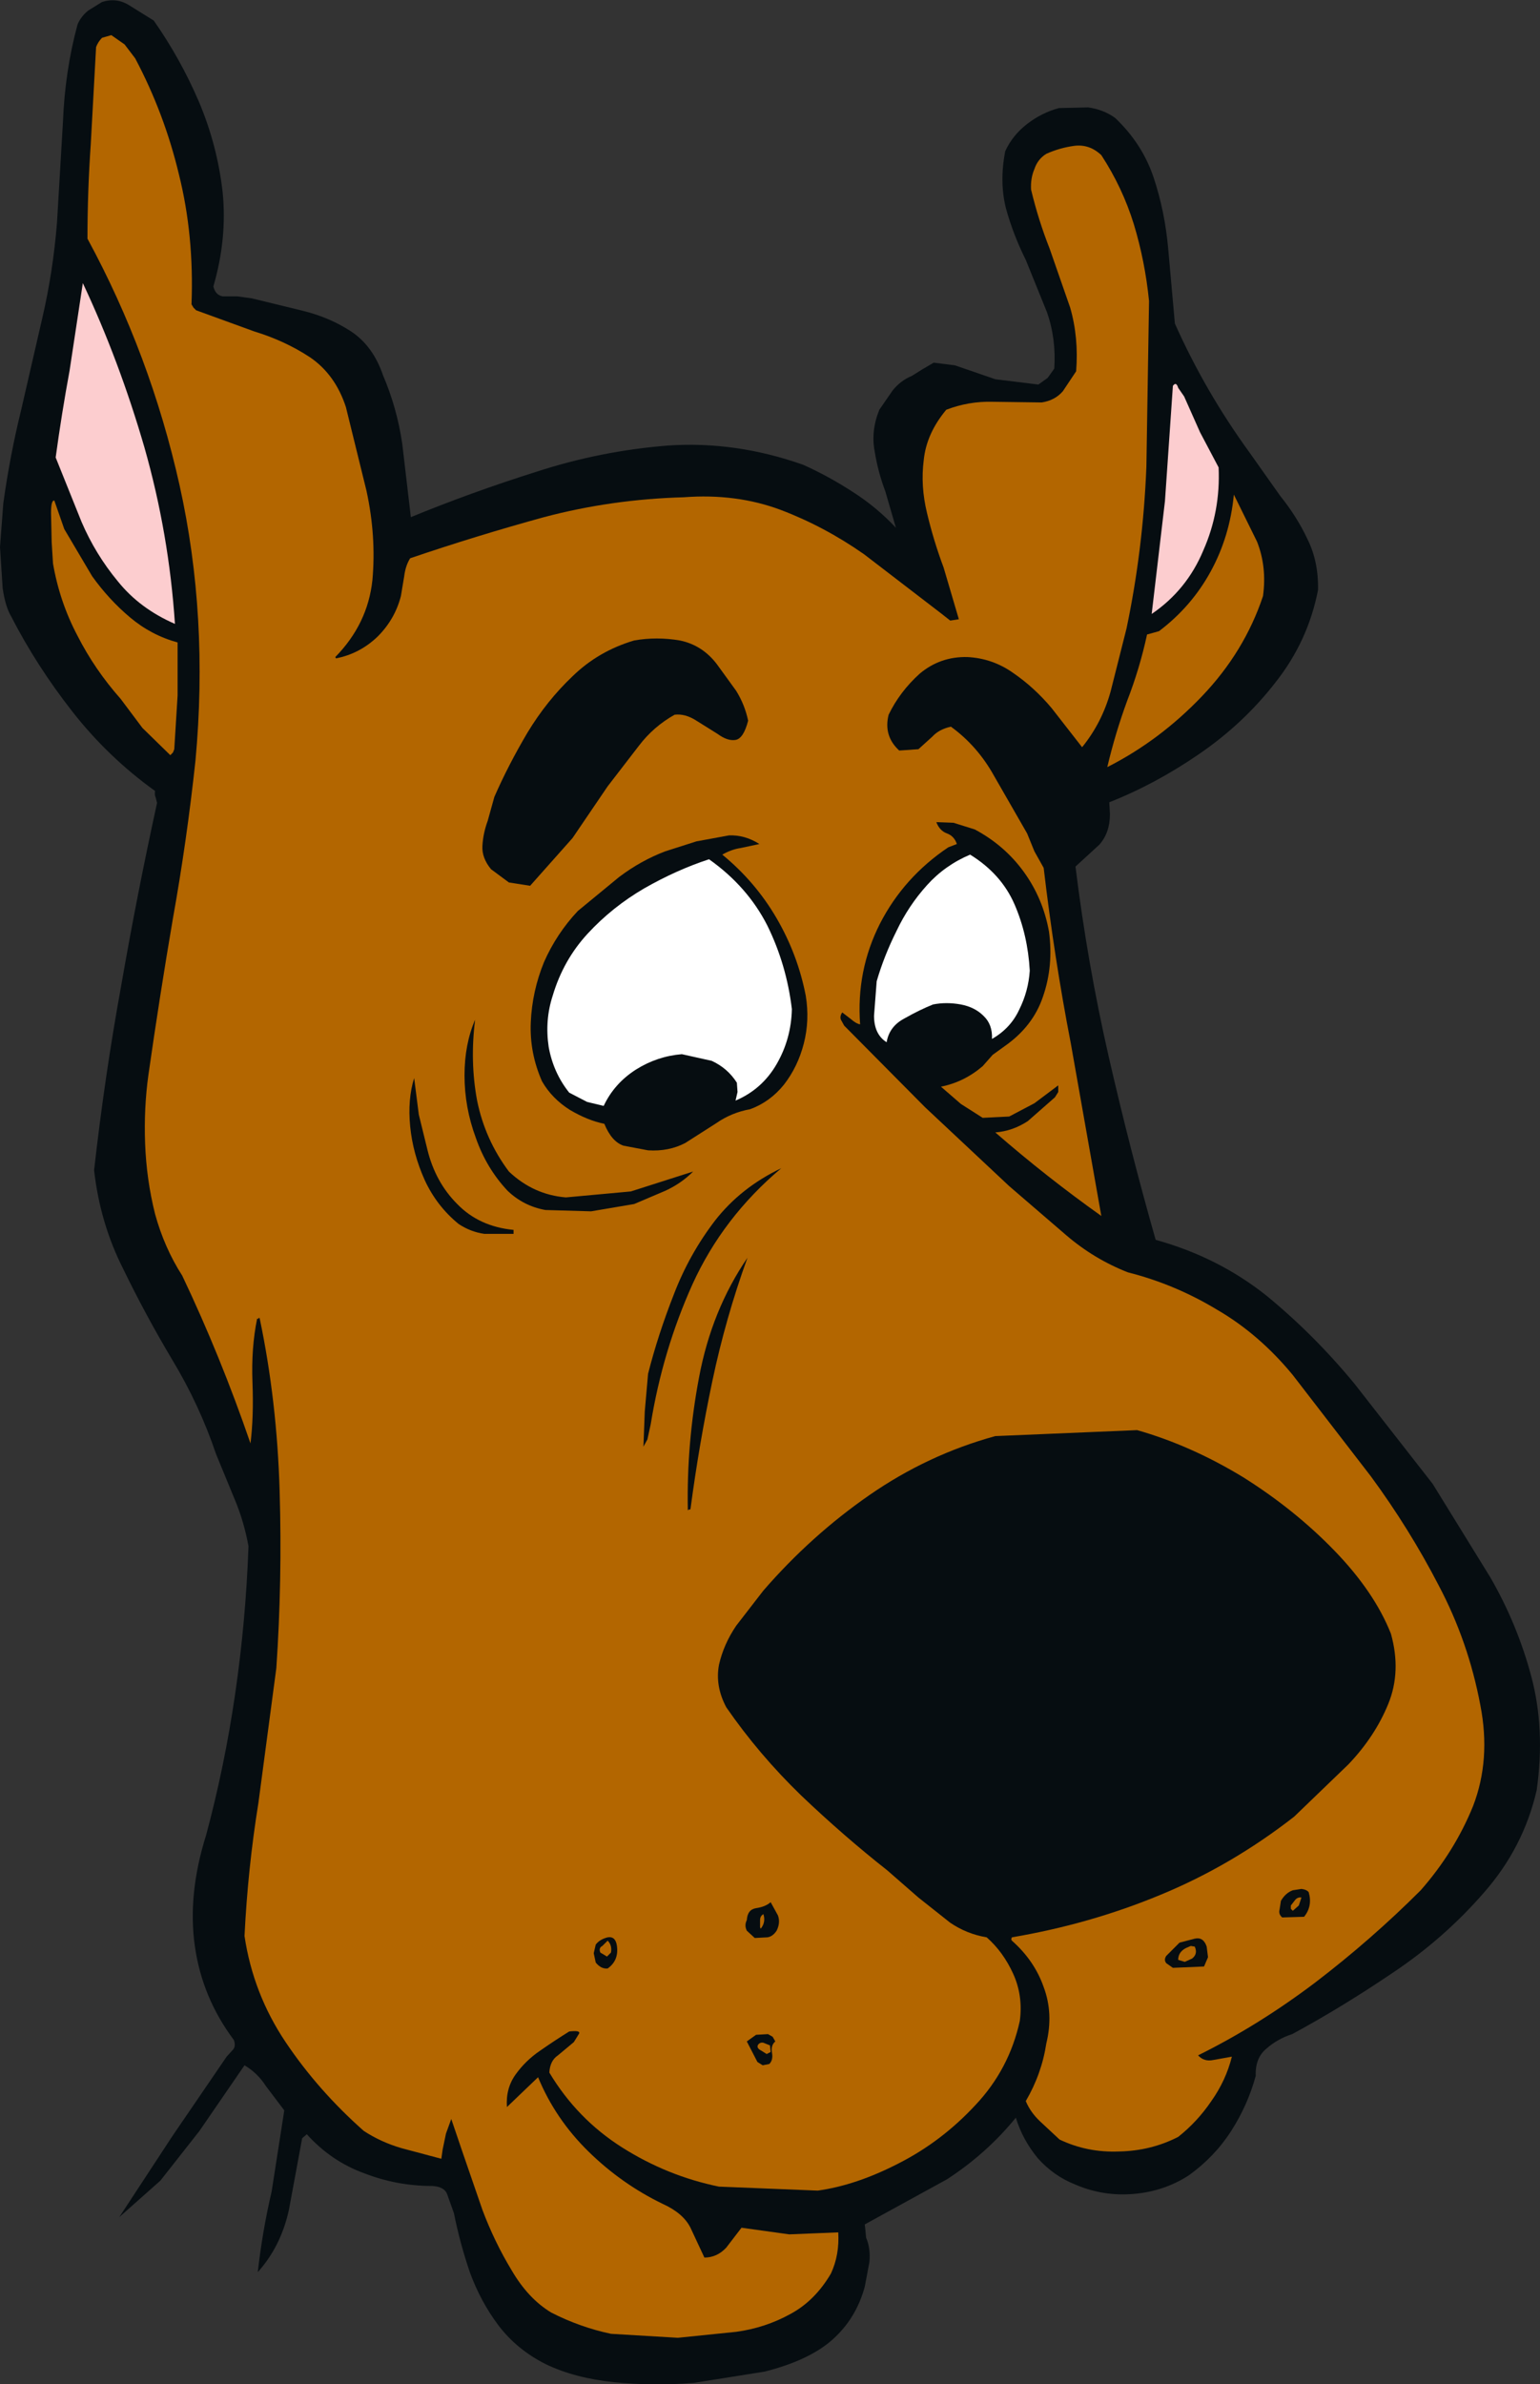 <?xml version="1.0" encoding="UTF-8" standalone="no"?>
<svg xmlns:xlink="http://www.w3.org/1999/xlink" height="179.8px" width="116.2px" xmlns="http://www.w3.org/2000/svg">
  <rect width="100%" height="100%" fill="#333333" stroke="none"/>
  <g transform="matrix(1.0, 0.0, 0.0, 1.0, -21.6, -8.55)">
    <path d="M103.7 16.65 Q104.85 16.8 105.75 17.45 107.8 19.4 108.65 21.95 109.5 24.5 109.75 27.35 L110.25 32.95 Q112.55 38.1 115.9 42.7 L118.2 45.95 Q119.45 47.5 120.25 49.2 121.1 50.9 121.05 53.05 120.3 56.9 117.85 60.0 115.45 63.1 112.1 65.4 108.75 67.7 105.3 69.05 L105.35 69.95 Q105.35 71.35 104.55 72.25 L102.75 73.9 Q103.65 81.2 105.25 88.2 106.85 95.2 108.8 102.05 113.5 103.35 117.15 106.25 120.75 109.2 123.8 112.9 L129.7 120.45 134.05 127.5 Q136.1 131.05 137.15 135.0 138.2 138.95 137.55 143.55 136.55 147.9 133.55 151.3 130.55 154.75 126.65 157.35 122.8 159.95 119.1 161.95 118.0 162.3 117.15 163.05 116.3 163.75 116.35 165.1 115.75 167.3 114.5 169.25 113.25 171.2 111.3 172.6 109.45 173.8 107.15 174.0 104.85 174.2 102.75 173.3 101.1 172.65 99.9 171.3 98.75 169.9 98.25 168.25 96.05 170.95 93.05 172.9 L86.85 176.3 86.9 176.75 86.95 177.3 Q87.3 178.1 87.2 179.15 L86.85 181.0 Q86.2 183.4 84.4 185.0 82.65 186.55 79.3 187.4 L73.95 188.25 Q70.95 188.5 67.95 188.2 65.0 187.9 62.8 186.85 60.6 185.75 59.2 183.9 57.85 182.1 57.05 179.9 56.3 177.7 55.85 175.45 L55.35 174.05 Q55.15 173.45 54.2 173.4 51.55 173.4 49.1 172.45 46.6 171.55 44.75 169.5 L44.4 169.8 43.4 175.2 Q42.8 177.95 41.05 179.9 41.4 176.8 42.1 173.8 L43.05 167.7 41.65 165.85 Q41.05 164.9 40.05 164.3 L38.95 165.9 36.65 169.25 33.7 173.0 30.6 175.75 34.6 169.65 38.7 163.65 39.2 163.1 Q39.4 162.85 39.25 162.4 36.85 159.2 36.3 155.3 35.75 151.4 37.15 146.95 38.55 141.75 39.35 136.25 40.15 130.75 40.35 125.15 40.0 123.25 39.3 121.6 L37.9 118.2 Q36.65 114.5 34.6 111.1 32.6 107.75 30.9 104.25 29.15 100.8 28.7 96.8 29.5 89.7 30.75 82.85 31.95 75.95 33.45 69.1 L33.35 68.7 Q33.25 68.5 33.3 68.2 29.75 65.65 27.05 62.2 24.35 58.75 22.45 55.05 22.0 54.3 21.8 52.9 L21.6 49.8 21.85 46.5 Q22.35 42.9 23.2 39.45 L24.8 32.5 Q25.6 29.05 25.9 25.35 L26.35 17.75 Q26.5 13.9 27.45 10.4 27.7 9.8 28.25 9.35 L29.3 8.7 Q30.4 8.35 31.35 8.95 L33.2 10.1 Q35.2 12.95 36.6 16.2 38.0 19.5 38.4 23.05 38.75 26.55 37.7 30.15 37.85 30.8 38.4 30.9 L39.5 30.9 40.6 31.05 44.5 32.0 Q46.5 32.5 48.1 33.55 49.75 34.65 50.5 36.85 51.55 39.3 51.95 42.0 L52.6 47.55 Q57.1 45.7 62.0 44.15 66.9 42.55 72.0 42.15 77.1 41.8 82.2 43.6 84.1 44.45 85.95 45.65 87.75 46.8 89.2 48.35 L88.4 45.6 Q87.85 44.15 87.6 42.6 87.3 41.05 87.95 39.45 L88.95 38.0 Q89.55 37.25 90.4 36.9 L91.2 36.4 92.05 35.9 93.65 36.1 96.7 37.15 99.95 37.55 100.65 37.05 101.15 36.35 Q101.3 34.1 100.6 32.1 L99.0 28.15 Q98.05 26.25 97.5 24.25 97.0 22.25 97.45 19.95 98.0 18.75 99.1 17.9 100.2 17.05 101.5 16.7 L103.7 16.65" fill="#060d11" fill-rule="evenodd" stroke="none"/>
    <path d="M102.35 31.75 L100.8 27.3 Q99.95 25.15 99.4 22.85 99.35 22.0 99.65 21.3 99.9 20.55 100.55 20.15 101.55 19.7 102.65 19.55 103.8 19.4 104.7 20.25 106.3 22.7 107.15 25.45 108.0 28.25 108.3 31.25 L108.1 43.75 Q107.85 50.0 106.6 55.95 L105.4 60.7 Q104.75 63.05 103.25 64.9 L100.95 61.95 Q99.65 60.4 98.05 59.3 96.5 58.2 94.6 58.1 92.55 58.05 91.0 59.35 89.5 60.7 88.65 62.45 88.25 64.05 89.45 65.15 L90.9 65.05 91.95 64.1 Q92.45 63.55 93.35 63.35 95.35 64.8 96.6 67.05 L99.1 71.4 99.65 72.75 100.35 74.0 Q101.15 80.8 102.4 87.25 L104.7 100.25 Q100.55 97.3 96.7 93.95 98.0 93.85 99.15 93.1 L101.2 91.3 101.45 90.9 101.45 90.4 99.65 91.75 97.75 92.75 95.75 92.85 94.1 91.8 92.6 90.5 Q94.35 90.15 95.75 88.95 L96.5 88.1 97.4 87.45 Q99.55 85.95 100.3 83.7 101.1 81.4 100.75 78.8 100.3 76.3 98.85 74.3 97.4 72.3 95.15 71.1 L93.55 70.6 92.25 70.55 Q92.5 71.2 93.05 71.4 93.6 71.6 93.8 72.2 L93.15 72.45 Q89.8 74.7 88.0 78.2 86.2 81.75 86.5 85.8 86.2 85.75 85.8 85.4 L85.15 84.9 Q84.95 85.2 85.05 85.45 L85.3 85.9 91.4 92.05 97.75 98.0 102.05 101.7 Q104.15 103.5 106.7 104.5 110.25 105.4 113.4 107.3 116.6 109.15 119.15 112.25 L125.05 119.9 Q127.95 123.85 130.15 128.1 132.4 132.35 133.3 137.15 134.1 141.25 132.75 144.75 131.35 148.2 128.8 151.1 125.1 154.8 120.85 158.05 116.55 161.3 112.0 163.55 112.45 164.05 113.15 163.9 L114.55 163.65 Q114.1 165.45 113.0 167.0 111.95 168.55 110.5 169.7 108.45 170.75 106.05 170.8 103.65 170.9 101.55 169.9 L100.1 168.55 Q99.35 167.85 99.0 167.0 100.2 164.95 100.55 162.65 101.1 160.4 100.35 158.4 99.65 156.4 97.95 154.9 L97.9 154.8 97.95 154.65 Q103.85 153.65 109.15 151.45 114.5 149.25 119.25 145.55 L123.35 141.6 Q125.35 139.5 126.35 137.05 127.35 134.6 126.55 131.75 125.3 128.6 122.3 125.5 119.3 122.4 115.4 119.95 111.45 117.55 107.4 116.4 L96.7 116.85 Q91.6 118.25 87.2 121.3 82.8 124.35 79.2 128.5 L77.15 131.15 Q76.2 132.55 75.85 134.1 75.55 135.7 76.4 137.3 78.85 140.85 82.05 143.95 85.25 147.0 88.55 149.6 L90.9 151.65 93.3 153.55 Q94.55 154.4 96.05 154.65 97.3 155.75 98.05 157.4 98.8 159.05 98.55 160.95 97.75 164.6 95.2 167.3 92.65 170.05 89.4 171.7 86.2 173.35 83.3 173.75 L75.85 173.45 Q71.95 172.65 68.55 170.5 65.15 168.35 63.05 164.85 63.1 163.95 63.7 163.55 L64.9 162.55 65.3 161.9 Q65.4 161.65 64.55 161.75 63.5 162.4 62.35 163.2 61.25 163.95 60.5 165.0 59.75 166.05 59.85 167.45 L61.05 166.3 62.2 165.2 Q63.5 168.35 66.0 170.8 68.5 173.25 71.6 174.75 73.15 175.45 73.7 176.55 L74.75 178.8 Q75.7 178.8 76.4 178.05 L77.55 176.55 81.15 177.05 84.85 176.9 Q84.95 178.6 84.3 180.0 83.1 182.05 81.25 183.05 79.35 184.1 77.15 184.4 L72.75 184.85 67.7 184.55 Q65.35 184.05 63.2 182.95 61.45 181.9 60.2 179.75 58.9 177.6 58.0 175.2 L56.5 170.85 55.65 168.35 55.25 169.45 55.0 170.65 54.9 171.35 51.9 170.55 Q50.35 170.1 49.05 169.25 45.6 166.2 43.15 162.55 40.7 158.9 40.05 154.55 40.3 149.45 41.1 144.5 L42.45 134.35 Q42.9 127.8 42.7 121.0 42.5 114.2 41.2 108.0 41.15 107.85 41.1 108.0 L41.0 108.0 Q40.55 110.2 40.65 112.8 40.75 115.4 40.5 117.4 38.25 110.85 35.35 104.75 34.0 102.65 33.3 100.1 32.65 97.5 32.55 94.8 32.45 92.1 32.8 89.6 33.65 83.65 34.65 77.8 35.7 71.95 36.35 65.9 37.35 55.05 35.15 45.15 32.95 35.3 28.2 26.55 28.2 23.0 28.45 19.4 L28.85 12.1 Q29.0 11.7 29.3 11.4 L30.0 11.2 31.0 11.9 31.8 12.95 Q34.0 17.1 35.1 21.7 36.25 26.3 36.05 31.5 L36.2 31.75 36.4 31.95 40.8 33.55 Q43.1 34.25 45.0 35.5 46.9 36.8 47.7 39.25 L49.25 45.55 Q50.0 49.0 49.7 52.3 49.35 55.6 46.9 58.1 L46.95 58.2 Q48.75 57.85 50.1 56.55 51.4 55.25 51.85 53.5 L52.1 52.0 Q52.2 51.2 52.55 50.65 57.55 48.95 62.65 47.55 67.75 46.2 73.2 46.05 77.15 45.75 80.5 47.0 83.8 48.25 86.8 50.35 L92.6 54.8 93.3 55.35 93.95 55.25 92.8 51.35 Q92.05 49.35 91.55 47.25 91.05 45.2 91.3 43.25 91.5 41.25 93.0 39.45 94.7 38.8 96.5 38.85 L100.2 38.9 Q101.2 38.75 101.8 38.05 L102.8 36.55 Q103.0 34.0 102.35 31.75" fill="#b36600" fill-rule="evenodd" stroke="none"/>
    <path d="M25.8 43.05 Q26.25 39.75 26.85 36.5 L27.85 29.9 Q30.6 35.75 32.5 42.3 34.35 48.8 34.8 55.6 32.15 54.45 30.5 52.4 28.8 50.35 27.75 47.9 L25.8 43.05" fill="#fccdcf" fill-rule="evenodd" stroke="none"/>
    <path d="M110.1 37.65 Q110.35 37.3 110.5 37.8 L110.95 38.45 112.15 41.15 113.55 43.8 Q113.7 47.1 112.4 50.05 111.15 53.05 108.5 54.85 L109.5 46.35 110.1 37.65" fill="#fccdcf" fill-rule="evenodd" stroke="none"/>
    <path d="M116.45 49.4 Q117.2 51.3 116.9 53.5 115.5 57.7 112.3 61.05 109.1 64.4 105.15 66.4 105.75 63.85 106.65 61.4 107.6 58.95 108.15 56.4 L109.05 56.15 Q111.5 54.3 112.95 51.65 114.4 49.0 114.7 45.85 L116.45 49.4" fill="#b36600" fill-rule="evenodd" stroke="none"/>
    <path d="M27.45 56.5 Q26.1 53.95 25.6 51.05 L25.5 49.45 25.45 47.25 Q25.45 46.25 25.7 46.3 L26.45 48.45 28.55 52.0 Q29.8 53.75 31.4 55.1 33.0 56.45 35.0 57.0 L35.0 61.0 34.75 65.05 34.65 65.3 34.45 65.5 32.35 63.45 30.7 61.25 Q28.75 59.05 27.45 56.5" fill="#b36600" fill-rule="evenodd" stroke="none"/>
    <path d="M75.7 58.65 L77.15 60.65 Q77.8 61.7 78.05 62.9 77.7 64.25 77.1 64.35 76.5 64.45 75.75 63.9 L74.15 62.9 Q73.3 62.35 72.5 62.45 70.9 63.35 69.8 64.8 L67.45 67.85 64.8 71.75 61.6 75.35 60.0 75.1 58.65 74.1 Q57.95 73.25 58.0 72.35 58.05 71.4 58.4 70.45 L58.9 68.65 Q59.95 66.25 61.4 63.8 62.85 61.4 64.8 59.55 66.75 57.65 69.45 56.85 71.15 56.55 72.9 56.85 74.6 57.2 75.7 58.65" fill="#060d11" fill-rule="evenodd" stroke="none"/>
    <path d="M82.4 83.65 Q82.7 85.5 82.25 87.25 81.8 89.0 80.75 90.35 79.7 91.65 78.2 92.2 76.8 92.45 75.65 93.25 L73.3 94.75 Q72.05 95.4 70.5 95.3 L68.65 94.95 Q67.75 94.65 67.2 93.3 65.95 93.05 64.6 92.25 63.25 91.4 62.5 90.1 61.55 87.95 61.65 85.65 61.75 83.3 62.65 81.1 63.6 78.95 65.2 77.25 L68.3 74.7 Q69.95 73.45 71.8 72.75 L74.15 72.0 76.6 71.55 Q77.8 71.5 78.9 72.2 L77.5 72.5 Q76.8 72.6 76.1 73.0 78.6 75.05 80.2 77.8 81.8 80.55 82.4 83.65" fill="#060d11" fill-rule="evenodd" stroke="none"/>
    <path d="M98.15 76.75 Q99.15 79.05 99.3 81.75 99.2 83.3 98.5 84.7 97.85 86.1 96.45 86.9 96.5 85.8 95.8 85.15 95.15 84.5 94.1 84.3 93.0 84.1 92.0 84.3 91.0 84.7 89.85 85.35 88.7 85.95 88.5 87.15 87.55 86.55 87.55 85.15 L87.75 82.55 Q88.3 80.65 89.25 78.75 90.15 76.85 91.55 75.3 92.9 73.8 94.8 73.0 97.15 74.45 98.15 76.75" fill="#ffffff" fill-rule="evenodd" stroke="none"/>
    <path d="M75.1 73.35 Q78.0 75.4 79.5 78.35 80.95 81.3 81.35 84.65 81.3 86.9 80.2 88.8 79.1 90.7 77.1 91.55 L77.25 90.9 77.2 90.2 Q76.5 89.1 75.3 88.55 L73.05 88.05 Q71.2 88.2 69.6 89.2 67.95 90.25 67.15 91.95 L65.9 91.65 64.55 90.95 Q63.35 89.45 63.0 87.5 62.7 85.5 63.3 83.65 64.1 80.95 65.95 78.95 67.8 76.95 70.2 75.55 72.65 74.15 75.1 73.35" fill="#ffffff" fill-rule="evenodd" stroke="none"/>
    <path d="M57.5 94.35 Q56.65 92.05 56.65 89.65 56.65 87.3 57.45 85.45 57.05 88.6 57.6 91.55 58.2 94.5 60.0 96.9 61.85 98.65 64.3 98.85 L69.2 98.4 73.9 96.9 Q73.0 97.8 71.8 98.35 L69.45 99.35 66.2 99.9 62.75 99.8 Q61.1 99.5 59.9 98.35 58.3 96.65 57.5 94.35" fill="#060d11" fill-rule="evenodd" stroke="none"/>
    <path d="M53.2 92.6 L53.85 95.25 Q54.45 97.7 56.1 99.35 57.75 101.05 60.35 101.3 L60.35 101.6 58.15 101.6 Q57.1 101.45 56.2 100.85 54.55 99.5 53.65 97.55 52.75 95.55 52.55 93.5 52.35 91.45 52.85 89.85 L53.2 92.6" fill="#060d11" fill-rule="evenodd" stroke="none"/>
    <path d="M70.5 112.15 Q71.25 109.2 72.45 106.15 73.6 103.15 75.55 100.6 77.5 98.1 80.55 96.65 76.15 100.35 73.85 105.4 71.6 110.4 70.7 115.95 L70.45 117.1 70.15 117.65 70.25 115.0 70.5 112.15" fill="#060d11" fill-rule="evenodd" stroke="none"/>
    <path d="M74.35 112.4 Q75.3 107.35 78.0 103.4 76.35 107.95 75.35 112.7 74.35 117.45 73.7 122.35 L73.65 122.4 Q73.6 122.35 73.5 122.45 73.4 117.4 74.35 112.4" fill="#060d11" fill-rule="evenodd" stroke="none"/>
    <path d="M119.8 151.0 Q120.2 151.05 120.35 151.25 120.65 152.3 120.0 153.1 L118.35 153.15 Q118.05 152.9 118.15 152.55 L118.25 151.9 Q118.6 151.3 119.15 151.1 L119.8 151.0 M119.6 152.25 L119.8 151.65 Q119.55 151.6 119.35 151.8 L119.0 152.25 119.0 152.5 119.15 152.65 119.6 152.25" fill="#060d11" fill-rule="evenodd" stroke="none"/>
    <path d="M78.95 153.9 L79.0 154.0 Q79.4 153.5 79.2 152.9 78.95 153.05 78.95 153.35 L78.95 153.9 M79.75 152.0 L80.3 153.0 Q80.5 153.55 80.2 154.15 79.9 154.6 79.5 154.65 L78.55 154.7 77.95 154.15 Q77.75 153.75 77.95 153.35 78.0 152.55 78.65 152.45 79.35 152.35 79.75 152.0" fill="#060d11" fill-rule="evenodd" stroke="none"/>
    <path d="M66.55 155.2 Q66.85 154.8 67.45 154.65 68.05 154.55 68.15 155.3 68.3 156.4 67.45 157.0 66.95 157.05 66.55 156.55 L66.4 155.85 66.55 155.2 M66.9 155.8 L67.4 156.1 67.7 155.8 Q67.8 155.25 67.45 154.9 L67.05 155.3 Q66.75 155.45 66.9 155.8" fill="#060d11" fill-rule="evenodd" stroke="none"/>
    <path d="M111.45 155.3 L111.1 155.45 Q110.5 155.75 110.5 156.35 L111.0 156.5 111.55 156.25 Q112.0 155.9 111.75 155.35 L111.45 155.3 M112.65 155.35 L112.75 156.15 112.45 156.85 110.1 156.95 109.6 156.6 Q109.4 156.35 109.6 156.05 L110.1 155.55 110.6 155.05 111.75 154.75 Q112.4 154.6 112.65 155.35" fill="#060d11" fill-rule="evenodd" stroke="none"/>
    <path d="M79.75 163.3 L79.7 162.8 79.2 162.6 Q78.95 162.55 78.8 162.75 78.65 163.0 79.05 163.2 L79.45 163.45 79.75 163.3 M80.1 162.5 Q79.75 162.8 79.85 163.35 79.95 163.9 79.65 164.2 L79.15 164.3 78.75 164.05 77.95 162.5 78.65 162.0 79.55 161.95 79.9 162.15 80.1 162.5" fill="#060d11" fill-rule="evenodd" stroke="none"/>
  </g>
</svg>
